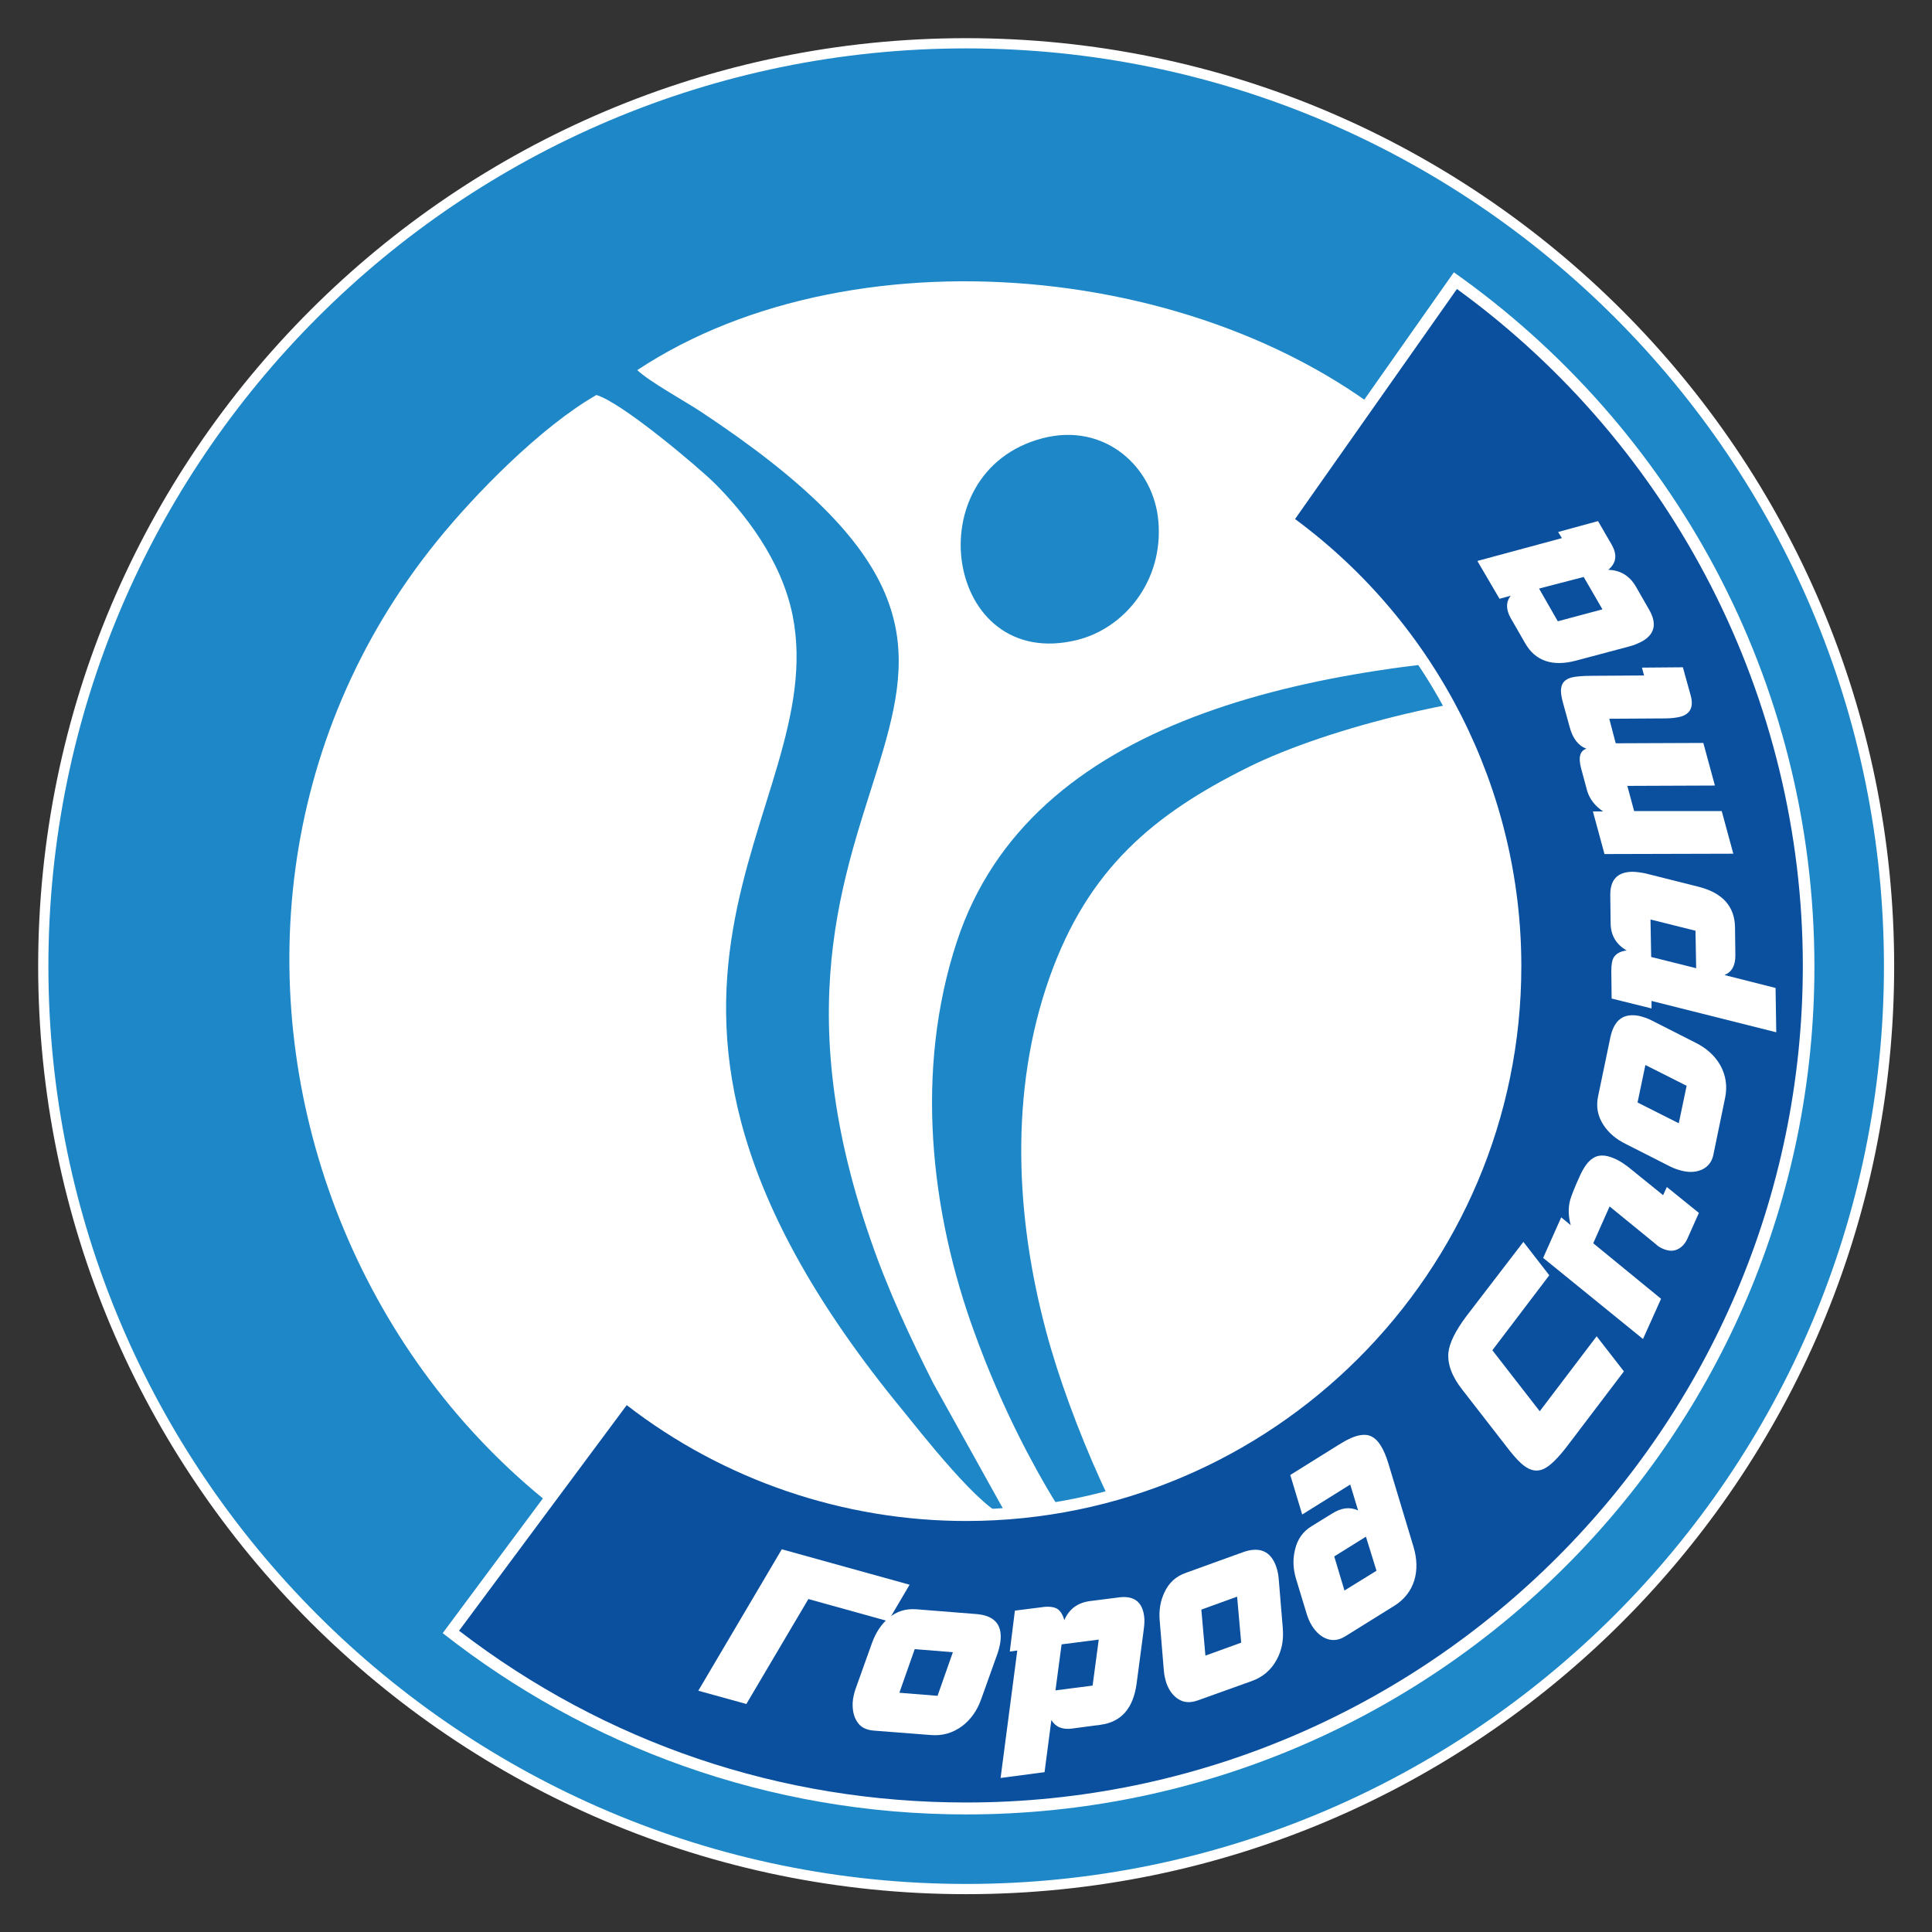 <?xml version="1.0" encoding="UTF-8"?> <svg xmlns="http://www.w3.org/2000/svg" xmlns:xlink="http://www.w3.org/1999/xlink" version="1.1" id="Слой_1" x="0px" y="0px" viewBox="0 0 566.9 566.9" style="enable-background:new 0 0 566.9 566.9;" xml:space="preserve"><rect x="0" y="0" width="566.9" height="566.9" fill="#333333" stroke="none"/> <style type="text/css"> .st0{fill:#1E87C8;} .st1{fill:#FFFFFF;} .st2{fill:#0A509F;} </style> <g> <g> <g> <ellipse transform="matrix(0.707 -0.707 0.707 0.707 -117.415 283.464)" class="st0" cx="283.5" cy="283.5" rx="270.8" ry="270.8"></ellipse> <path class="st1" d="M283.5,14.2C432,14.2,552.8,135,552.8,283.5S432,552.8,283.5,552.8C135,552.8,14.2,432,14.2,283.5 S135,14.2,283.5,14.2 M283.5,11.2c-150.1,0-272.3,122.1-272.3,272.3c0,150.1,122.1,272.3,272.3,272.3s272.3-122.1,272.3-272.3 C555.8,133.3,433.6,11.2,283.5,11.2L283.5,11.2z"></path> </g> </g> <g> <g> <path class="st1" d="M413.3,434.4c-13.2,10.7-50.5,37.9-68.2,38.2c-14.9-18-31.2-55.9-38.1-81.8c-9-33.5-10.9-70.6,1-104.1 c11.3-31.8,30.5-47.8,58.3-61.6c23.4-11.6,67.2-22.6,98.1-22.6c12,14.8,18.4,65,17.6,88.5C480.1,345.4,452.6,402.7,413.3,434.4z"></path> <path class="st1" d="M254.4,481.9c-153-24-220.4-206.7-126.2-323.1c11.4-14.1,30.6-33.6,46.8-42.9c7.5,2.2,29.8,21.1,34.7,25.9 c8.7,8.7,19.6,22.4,22.9,38.9c11.4,58.1-68.9,110,32.1,232.9c4.6,5.6,23.7,30.3,30.9,31.4l-21.8-39.2 c-6.6-13.1-13.3-27.3-18.4-42.2c-49.5-142.4,76.2-159.6-49.9-242.9c-4.4-2.9-15.1-8.8-18.5-12.1c64.6-42.8,175.2-31.6,232.1,24.2 c14.3,14,38.1,38.5,45.2,58.8c-81.2,2.6-162,19.4-183.5,84.6c-12.5,37.9-7.8,79.5,5.2,115c6,16.5,13.2,31.7,21.3,45.6 c8.1,14,26.7,38.2,28.3,41.4C304.8,483,287.5,487.1,254.4,481.9z"></path> </g> <path class="st0" d="M316,187.8c13.9-3.4,25.4-17.3,23.9-34.8c-1.3-15.9-15.7-29.2-34-24.4C268.3,138.4,277.3,197.3,316,187.8z"></path> </g> <path class="st1" d="M426.6,79.9l-51.5,73.2c41,28.8,67.8,76.5,67.8,130.4c0,88-71.4,159.4-159.4,159.4c-38,0-72.9-13.3-100.2-35.5 l-53.4,71.8c42.3,33.3,95.6,53.2,153.6,53.2c137.4,0,248.9-111.4,248.9-248.9C532.3,199.3,490.5,125,426.6,79.9z"></path> <path class="st2" d="M283.5,528.9c-54.4,0-105.8-17.4-148.8-50.4l49.2-66.2c28.4,22,63.6,34,99.6,34c89.8,0,162.9-73.1,162.9-162.8 c0-51.7-24.8-100.5-66.4-131.2l47.5-67.5c63.6,46.2,101.5,120.2,101.5,198.7C528.9,418.8,418.8,528.9,283.5,528.9z"></path> <g> <path class="st1" d="M266.9,465l-6.3,10.7l-23.4-6.5L219,500l-14.1-3.9l24.5-41.5L266.9,465z"></path> <path class="st1" d="M293.6,481.2c-0.1,1.2-0.4,2.4-0.8,3.7l-4.9,13.7c-1.2,3.4-3.1,6-5.6,7.9c-2.7,2-5.8,2.9-9.2,2.6l-16.8-1.3 c-2.2-0.2-3.8-1-4.8-2.6c-1-1.5-1.4-3.4-1.3-5.7c0.1-1.3,0.4-2.6,0.8-3.8l4.9-13.7c1.1-3,2.7-5.4,4.8-7.2c2.4-2,5-2.8,8.1-2.6 l17.6,1.4C291.6,474,294,476.5,293.6,481.2z M279.6,484.8l-11.2-0.9l-4.5,12.8l11.2,0.9L279.6,484.8z"></path> <path class="st1" d="M335.7,474.1c0.2,1.2,0.1,2.5-0.1,4.1l-2.1,15.9c-1,7.2-4.5,11.2-10.6,12l-8.3,1.1c-2.9,0.4-4.9-0.5-6.1-2.5 l-2,15.3l-12.9,1.7l4.9-37.4l-2.2,0.3l1.5-12l7.9-1c1.9-0.3,3.3-0.1,4.2,0.3c1.1,0.5,1.9,1.7,2.4,3.5c1.4-3.3,3.9-5.1,7.5-5.6 l7.9-1C332.5,468,335.1,469.8,335.7,474.1z M322.4,481.1l-10.9,1.4l-1.8,13.5l10.9-1.4L322.4,481.1z"></path> <path class="st1" d="M374.4,459.5c0.4,1.1,0.7,2.4,0.8,3.7l1.2,14.5c0.3,3.6-0.3,6.7-1.9,9.5c-1.6,2.9-4.1,5-7.3,6.1l-15.9,5.7 c-2.1,0.7-3.9,0.6-5.5-0.4c-1.6-1-2.7-2.5-3.5-4.6c-0.4-1.2-0.7-2.5-0.8-3.8l-1.2-14.5c-0.3-3.2,0.2-6,1.4-8.5 c1.3-2.8,3.4-4.7,6.3-5.7l16.6-6C369.5,453.7,372.8,455.1,374.4,459.5z M363,468.5l-10.5,3.8l1.2,13.5l10.5-3.8L363,468.5z"></path> <path class="st1" d="M405.1,424.1c0.9,1.4,1.7,3.3,2.4,5.7l7.3,24.2c1,3.4,1.1,6.7,0.2,9.7c-1,3.2-3,5.7-5.9,7.5l-14.3,8.9 c-1.9,1.2-3.7,1.4-5.4,0.8c-1.7-0.6-3.2-1.9-4.4-3.8c-0.7-1.1-1.2-2.3-1.6-3.6l-3.1-10.2c-0.9-3-1-5.9-0.3-8.6 c0.7-3.1,2.4-5.4,4.9-6.9l6-3.7c2.7-1.7,5.2-2,7.6-0.9l-2.3-7.6l-14.1,8.8l-3.5-11.6l14.1-8.8c2.7-1.7,4.9-2.7,6.6-2.9 C401.7,420.7,403.6,421.7,405.1,424.1z M400.8,450.9l-9.3,5.8l3,10l9.4-5.8L400.8,450.9z"></path> <path class="st1" d="M447,364.4l7.6,9.8l-16.7,22l13.9,17.9l16.7-22l8,10.3l-16.7,22c-2.7,3.5-4.9,5.7-6.8,6.6 c-1.9,0.9-3.8,0.6-5.8-0.9c-1.2-0.9-2.6-2.4-4.2-4.4l-13.9-17.9c-3.1-3.9-4.4-7.6-4.1-10.9c0.3-2.8,2-6.3,5.2-10.6L447,364.4z"></path> <path class="st1" d="M473.6,339.9c1.7,0.7,3.5,1.9,5.5,3.6l8.9,7.2l1.1-2.4l9.4,7.6l-3.3,7.4c-0.7,1.6-1.7,2.7-3,3.3 c-1.3,0.6-2.7,0.5-4.3-0.2c-0.7-0.3-1.4-0.7-2-1.3l-13.6-11.1l-4.8,10.8l19.9,16.3l-5.3,11.8l-29.3-23.8l5.3-11.9l2.8,2.3 c-0.7-2.5-0.8-5-0.2-7.3c0.3-1.1,1.2-3.5,2.8-7c1.2-2.7,2.5-4.5,4-5.4C469,338.8,471.1,338.8,473.6,339.9z"></path> <path class="st1" d="M481,298.1c1.2,0.3,2.4,0.7,3.6,1.3l13,6.6c3.2,1.6,5.6,3.8,7.2,6.6c1.6,2.9,2.1,6.1,1.4,9.5l-3.4,16.5 c-0.4,2.2-1.5,3.6-3.2,4.5c-1.7,0.8-3.6,1-5.8,0.5c-1.3-0.3-2.5-0.7-3.7-1.3l-13-6.6c-2.9-1.4-5.1-3.3-6.6-5.6 c-1.7-2.6-2.2-5.4-1.6-8.3l3.6-17.3C473.6,299.2,476.4,297.2,481,298.1z M482.8,312.5l-2.3,11l12.1,6.1l2.3-11L482.8,312.5z"></path> <path class="st1" d="M478.9,255.8c1.2,0,2.5,0.2,4,0.5l15.5,3.9c7.1,1.8,10.6,5.8,10.7,11.9l0.1,8.3c0,2.9-1,4.8-3.2,5.7l15,3.8 l0.2,13l-36.6-9.2l0,2.2l-11.7-2.9l-0.1-8c0-1.9,0.2-3.3,0.8-4.2c0.7-1,1.9-1.7,3.7-1.9c-3.1-1.8-4.7-4.5-4.7-8.1l-0.1-7.9 C472.4,258.2,474.5,255.9,478.9,255.8z M484.3,269.8l0.2,11l13.2,3.3l-0.2-11L484.3,269.8z"></path> <path class="st1" d="M461.1,198.8c1.2-0.3,3.2-0.5,6-0.5l15.3-0.1l-0.6-2.3l12-0.1l2.3,8.3c0.9,3.3-0.1,5.4-3,6.2 c-1.2,0.3-2.7,0.5-4.5,0.5l-16.4,0.1l1.9,7.2l25.7-0.1l3.4,12.5l-25.7,0.1l2,7.4l25.7,0l3.4,12.5l-37.8,0.1l-3.4-12.5l3,0 c-2.4-1.6-4-3.7-4.7-6.1l-1.8-6.7c-0.8-3.1-0.3-5,1.6-5.6c-2.4-0.9-4-3-4.9-6.3l-1.9-6.9c-0.6-2.1-0.8-3.6-0.6-4.6 C458.3,200.3,459.3,199.3,461.1,198.8z"></path> <path class="st1" d="M433.5,164.6l24.8-6.7l-1.1-1.8l11.7-3.2l4,6.9c1.7,3,1.4,5.4-1,7.4c3.6,0.1,6.3,1.8,8.1,4.9l3.9,6.8 c2.3,4,1.7,7.1-1.9,9.2c-1.1,0.6-2.4,1.2-4,1.6l-15.4,4.1c-7,1.9-12.1,0.2-15.1-5.1l-4.2-7.3c-1.4-2.5-1.5-4.7,0-6.6l-3.3,0.9 L433.5,164.6z M451.6,172.7l5.5,9.6l13.1-3.5l-5.5-9.5L451.6,172.7z"></path> </g> </g> <g> </g> <g> </g> <g> </g> <g> </g> <g> </g> <g> </g> </svg> 